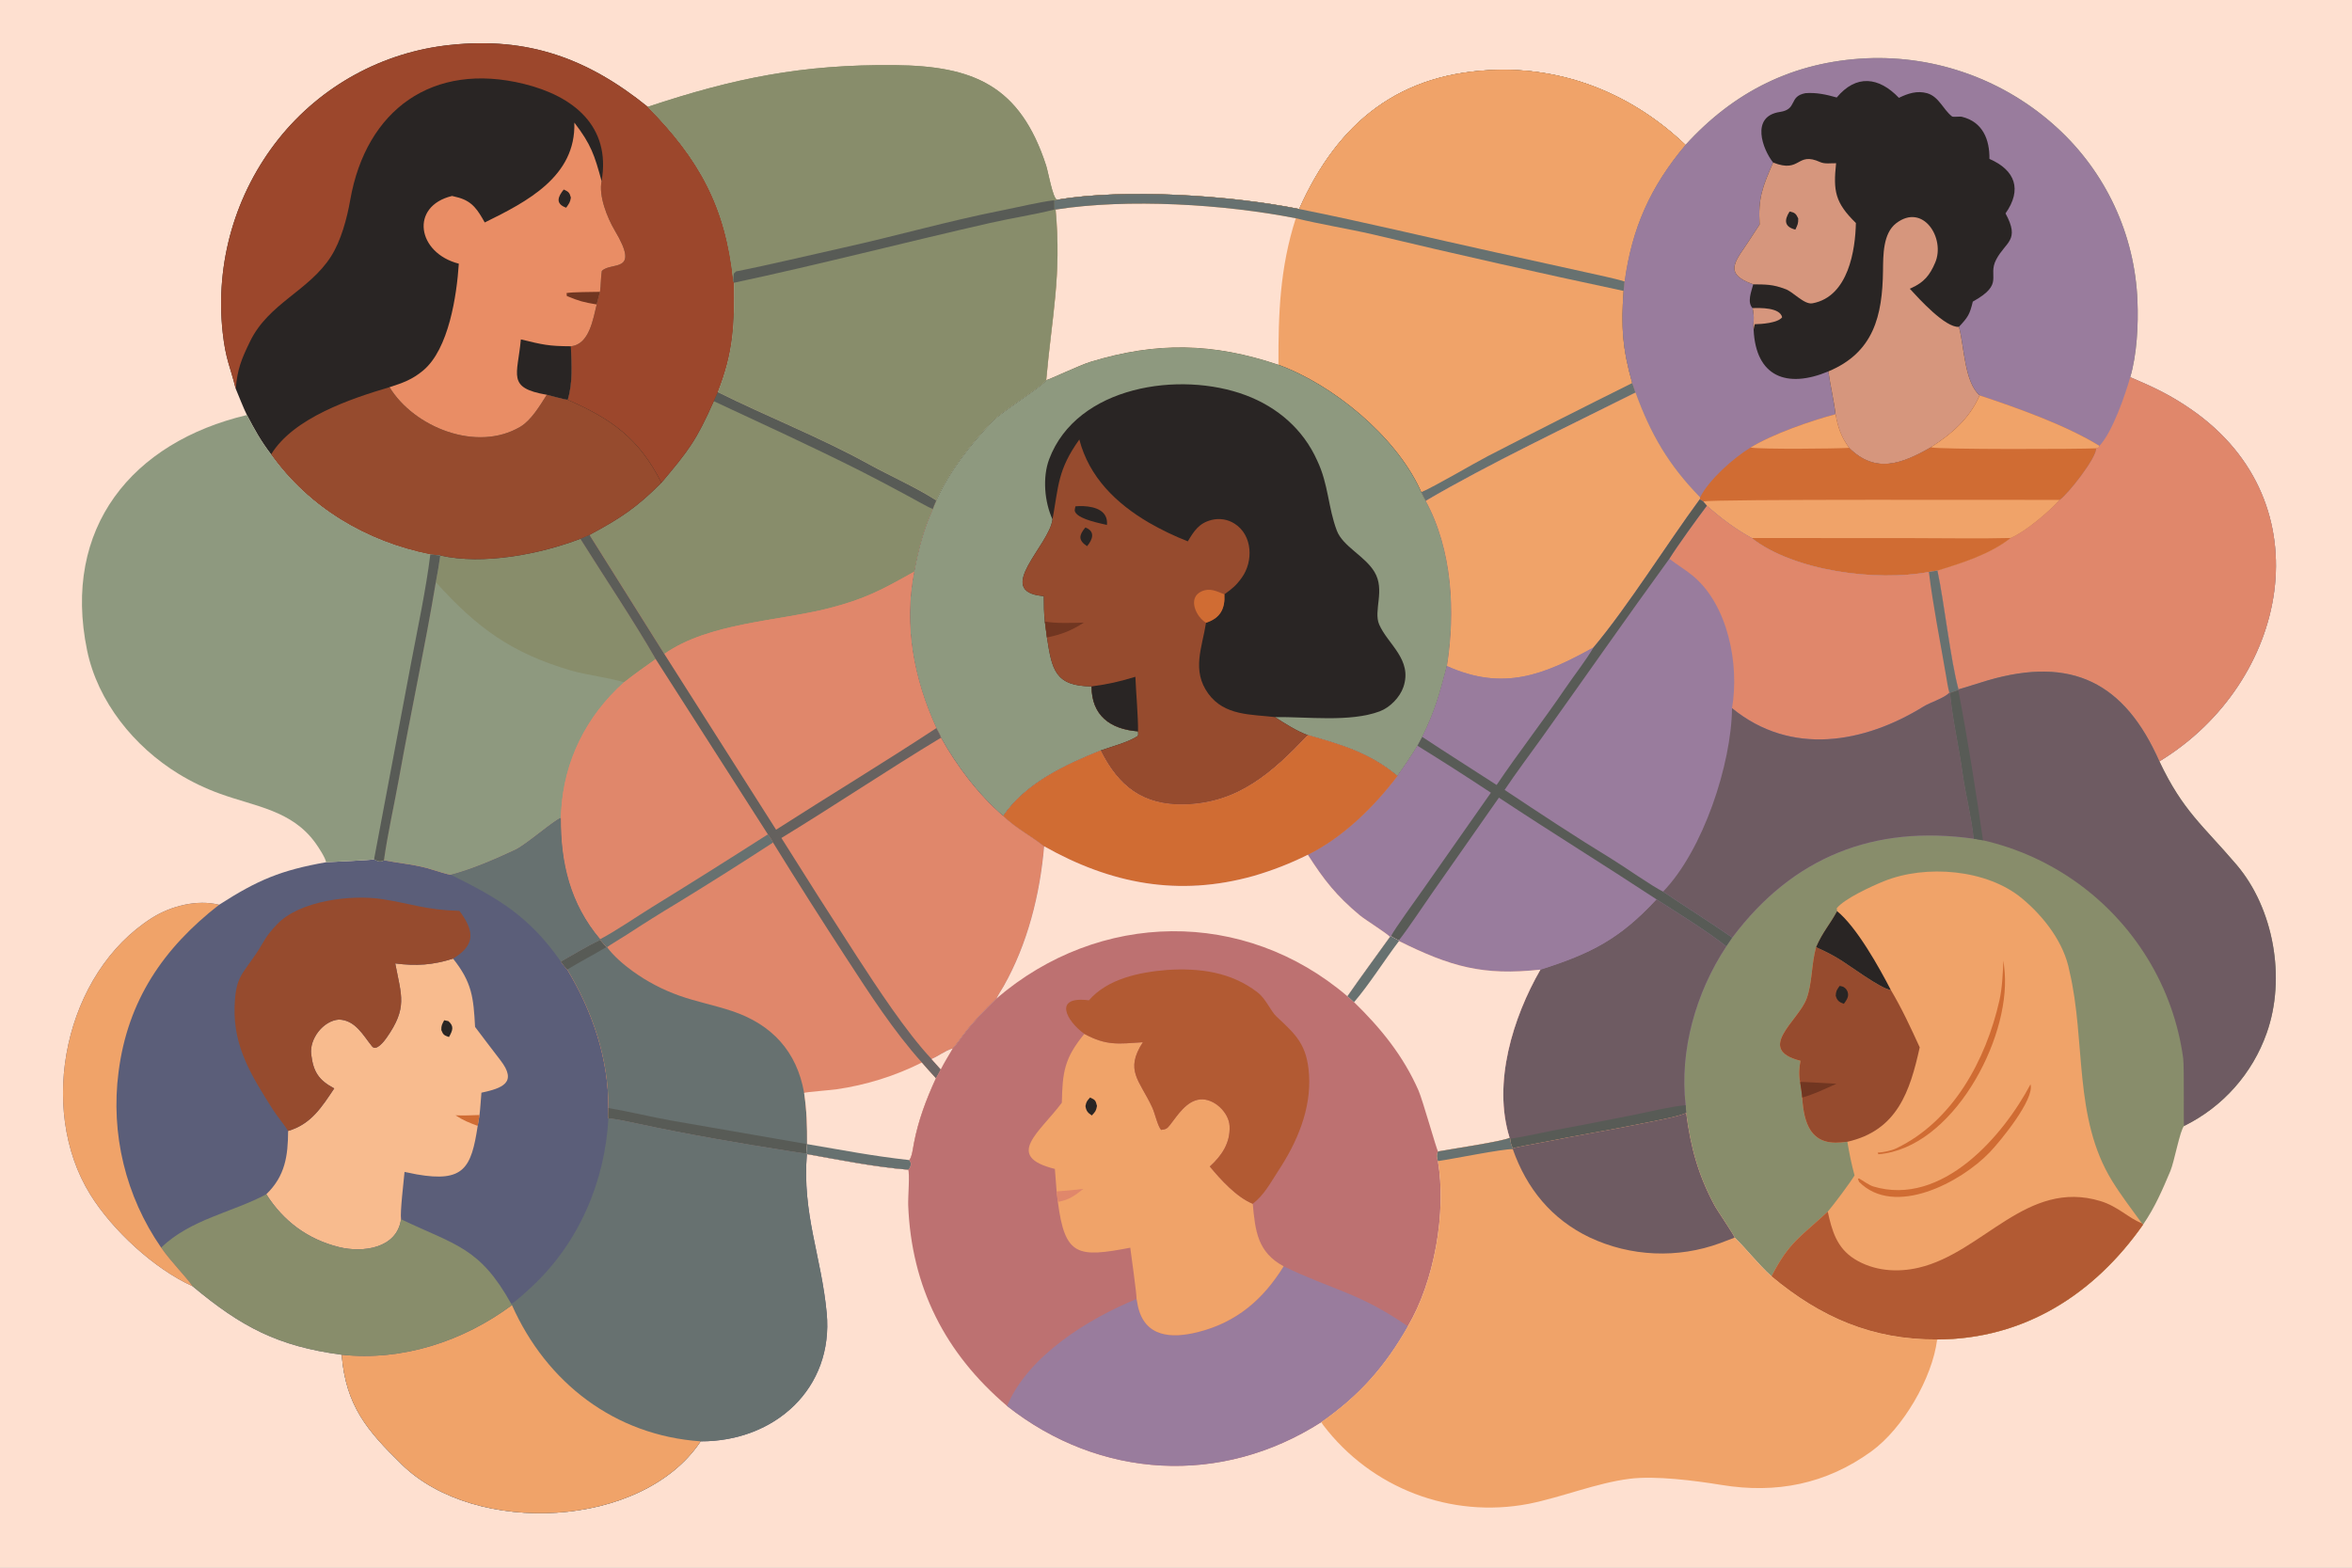 <svg width="1440" height="960" viewBox="0 0 1440 960" fill="none" xmlns="http://www.w3.org/2000/svg">
<rect x="0" y="0" width="1440" height="960" fill="#333333" stroke="none"/>
<g clip-path="url(#clip0_42_3068)">
<rect width="1440" height="960" fill="white"/>
<g clip-path="url(#clip1_42_3068)">
<path d="M-48 -32H1488V992H-48V-32Z" fill="#FEE0D0"/>
<path d="M1031.93 88.75C1061.78 55.893 1098.23 37.786 1142.82 35.697C1185.62 33.855 1227.42 49.025 1259.08 77.895C1289.25 105.295 1307.12 143.691 1308.65 184.422C1309.26 198.549 1308.29 217.345 1304.22 230.988C1318.65 237.112 1329.08 242.026 1341.93 250.976C1424.02 308.14 1401.02 418.254 1322.08 466.232C1336.54 496.79 1348.7 505.327 1369.33 529.567C1392.02 556.216 1399.7 598.958 1387.8 632.526C1379.06 657.423 1360.88 677.886 1337.2 689.502C1334.76 691.793 1331.19 711.416 1328.83 717.025C1323.92 728.678 1319.31 739.421 1312.06 749.946C1282.16 792.601 1239.25 820.065 1186.01 820.253C1146.26 820.493 1114.66 806.697 1084.59 781.581C1075.66 773.419 1069.22 764.702 1062 757.875C1061.34 755.73 1051.43 741.416 1049.67 738.13C1039.6 719.421 1035.04 702.244 1032.34 681.581C1027.1 683.966 1011.81 686.674 1005.44 687.981C985.568 692.056 965.228 695.328 945.33 699.362C942.158 700.003 928.208 702.419 926.243 703.272C925.05 700.693 924.998 700.114 924.6 697.281L924.263 696.747C913.718 663.195 926.31 623.007 943.118 593.761C907.928 597.609 888.195 591.959 856.515 576.26L856.463 575.846C855.353 575.471 852.75 573.961 851.595 573.332L850.995 573.746C849.758 571.895 835.883 563.308 832.44 560.431C818.205 548.535 810.593 538.862 800.73 523.424C822.218 512.799 841.238 494.084 855.563 475.175C838.628 461.022 821.25 455.999 800.7 450.172C779.198 472.756 758.295 491.859 725.138 492.62C699.815 493.201 684.889 481.543 673.872 459.586C652.253 468.289 627.823 479.627 614.242 499.682C599.413 487.121 585.453 468.728 576.118 451.735C575.356 449.619 574.311 447.866 573.241 445.892C559.447 415.644 553.182 383.207 559.681 350.109C562.315 336.271 565.245 324.523 571.077 311.726C571.484 310.327 572.616 307.876 573.225 306.44C581.49 288.132 593.85 272.657 607.534 258.037C612.789 252.423 639.72 235.496 640.546 232.776C643.983 193.866 650.035 168.876 646.291 128.329L645.584 128.348L645.5 122.609L647.091 122.304C689.171 115.213 754.065 119.66 795.435 127.991C819.143 74.584 857.325 43.999 917.258 42.763C960.743 41.866 1000.66 58.89 1031.93 88.75Z" fill="#888D6B"/>
<path d="M795.435 127.992C819.143 74.585 857.325 44 917.258 42.764C960.743 41.867 1000.66 58.891 1031.93 88.751C1010.5 114.197 999.143 139.538 994.665 172.365L994.073 178.154C992.415 199.732 993.42 213.777 999.33 234.563L1001.36 240.408C961.425 260.451 911.055 284.289 872.918 306.744C889.23 336.695 891.15 374.766 885.893 407.872C881.295 425.416 878.648 435.251 870.788 451.265L867.885 456.7C863.7 463.44 860.213 468.762 855.563 475.176C838.628 461.023 821.25 456 800.7 450.173C779.198 472.757 758.295 491.86 725.138 492.621C699.815 493.202 684.889 481.544 673.872 459.587C652.253 468.29 627.823 479.628 614.242 499.683C599.413 487.122 585.453 468.729 576.118 451.736C575.356 449.62 574.311 447.867 573.241 445.893C559.447 415.645 553.182 383.208 559.681 350.11C562.315 336.272 565.245 324.524 571.077 311.727C571.484 310.328 572.616 307.877 573.225 306.441C581.49 288.133 593.85 272.658 607.534 258.038C612.789 252.424 639.72 235.497 640.546 232.777C643.983 193.867 650.035 168.877 646.291 128.33L645.584 128.349L645.5 122.61L647.091 122.305C689.171 115.214 754.065 119.661 795.435 127.992Z" fill="#292524"/>
<path d="M795.436 127.992C819.144 74.585 857.326 44 917.259 42.764C960.744 41.867 1000.66 58.891 1031.93 88.751C1010.5 114.197 999.144 139.538 994.666 172.365L994.074 178.154C992.416 199.732 993.421 213.776 999.331 234.563L1001.36 240.408C961.426 260.451 911.056 284.289 872.919 306.744C871.906 305.096 871.014 303.162 870.151 301.411C869.851 300.682 869.536 299.961 869.199 299.247C853.929 266.785 816.264 235.687 782.731 223.392C742.831 209.924 708.114 209.164 667.507 221.61C660.99 223.608 643.083 232.149 640.547 232.777C643.984 193.867 650.036 168.877 646.292 128.33L645.585 128.349L645.501 122.61L647.091 122.305C689.172 115.214 754.066 119.661 795.436 127.992Z" fill="#F0A369"/>
<path d="M795.434 127.992C819.141 74.585 857.324 44 917.256 42.764C960.741 41.867 1000.66 58.891 1031.92 88.751C1010.5 114.197 999.141 139.538 994.664 172.365C988.626 170.495 977.504 168.244 970.971 166.74L916.244 154.662C875.841 145.786 835.971 136.102 795.434 127.992Z" fill="#F0A369"/>
<path d="M646.292 128.329C690.666 121.399 749.551 125.048 793.344 133.651C783.631 163.942 782.619 191.874 782.731 223.391C742.831 209.924 708.114 209.163 667.507 221.609C660.99 223.607 643.083 232.149 640.547 232.777C643.984 193.866 650.036 168.876 646.292 128.329Z" fill="#FEE0D0"/>
<path d="M647.091 122.303C689.171 115.212 754.065 119.659 795.435 127.99C835.973 136.1 875.843 145.784 916.246 154.66L970.973 166.738C977.505 168.242 988.628 170.493 994.665 172.363L994.073 178.152C942.706 167.241 891.481 155.695 840.398 143.516C824.873 139.959 808.628 137.411 793.343 133.65C749.551 125.047 690.665 121.398 646.291 128.328L645.584 128.347L645.5 122.608L647.091 122.303Z" fill="#677170"/>
<path d="M999.328 234.562L1001.35 240.407C961.423 260.45 911.053 284.288 872.916 306.744C871.903 305.095 871.011 303.162 870.148 301.411C879.283 297.419 900.793 284.63 910.986 279.283C940.318 264.153 969.763 249.246 999.328 234.562Z" fill="#677170"/>
<path d="M640.546 232.775C643.083 232.147 660.99 223.606 667.506 221.608C708.113 209.162 742.83 209.922 782.73 223.39C816.263 235.685 853.928 266.783 869.198 299.245C869.535 299.959 869.85 300.68 870.15 301.409C871.013 303.16 871.905 305.094 872.918 306.742C889.23 336.693 891.15 374.764 885.893 407.87C881.295 425.414 878.648 435.249 870.788 451.263L867.885 456.698C863.7 463.438 860.213 468.76 855.563 475.174C838.628 461.021 821.25 455.998 800.7 450.171C794.295 447.934 786.263 442.823 780.548 439.121C800.033 438.845 826.485 442.406 844.68 435.621C850.98 433.271 857.078 427.016 859.223 420.707C864.945 403.866 849.623 394.525 844.395 382.415C840.72 373.903 848.22 361.329 841.5 350.203C835.538 340.343 822.173 334.653 818.483 324.958C813.053 310.714 813.405 296.624 806.43 282.006C797.903 262.927 782.198 249.363 762.773 242.05C722.55 226.909 659.271 236.196 642.345 281.199C638.201 292.22 639.441 307.361 644.405 318.049C642.498 333.904 608.484 361.948 638.166 364.964L639.092 365.055C639.11 370.7 639.1 374.975 639.711 380.614L640.995 390.37C644.067 410.093 645.885 420.124 668.319 420.332C668.298 438.071 679.743 446.593 696.759 447.832C696.793 449.194 697.136 450.322 696.271 450.901C690.818 454.548 679.887 457.375 673.872 459.585C652.253 468.288 627.823 479.626 614.242 499.681C599.413 487.12 585.453 468.727 576.118 451.734C575.356 449.618 574.311 447.865 573.241 445.891C559.447 415.643 553.182 383.206 559.681 350.108C562.315 336.27 565.245 324.522 571.077 311.725C571.484 310.326 572.616 307.875 573.225 306.439C581.49 288.131 593.85 272.656 607.534 258.036C612.789 252.422 639.72 235.495 640.546 232.775Z" fill="#8E997F"/>
<path d="M644.404 318.049C648.128 297.46 647.527 287.748 660.812 269.133C666.802 292.209 683.392 308.329 703.394 320.042C711.044 324.448 719.009 328.281 727.229 331.508C731.024 325.188 734.047 320.332 741.847 318.382C746.639 317.185 751.709 318.012 755.872 320.671C766.987 327.777 767.429 343.816 760.282 353.741C756.772 358.621 754.477 360.438 749.632 363.942C750.104 372.626 747.247 378.501 738.382 381.347C736.042 396.446 729.427 410.511 739.762 424.752C749.684 438.43 766.124 437.386 780.547 439.121C786.262 442.823 794.294 447.934 800.699 450.171C779.197 472.755 758.294 491.858 725.137 492.619C699.814 493.2 684.888 481.542 673.871 459.585C679.886 457.375 690.817 454.548 696.27 450.901C697.135 450.322 696.792 449.194 696.758 447.832C679.742 446.593 668.297 438.071 668.318 420.332C645.884 420.124 644.066 410.093 640.994 390.37L639.71 380.614C639.099 374.975 639.109 370.7 639.091 365.055L638.165 364.964C608.483 361.948 642.497 333.904 644.404 318.049Z" fill="#964B2E"/>
<path d="M668.32 420.333C678.619 418.972 685.156 417.439 695.133 414.441C695.512 424.045 696.87 438.828 696.76 447.832C679.744 446.593 668.299 438.071 668.32 420.333Z" fill="#292524"/>
<path d="M738.383 381.347C732.24 377.759 726.9 366.07 735.638 362.142C740.798 359.823 744.795 362.061 749.633 363.942C750.105 372.625 747.248 378.501 738.383 381.347Z" fill="#D06C33"/>
<path d="M639.711 380.613C646.54 381.853 656.483 381.45 663.598 381.276C655.735 386.222 650.309 388.439 640.994 390.369L639.711 380.613Z" fill="#713621"/>
<path d="M658.42 310.07C660 309.902 661.591 309.854 663.178 309.928C670.493 310.233 678.599 312.743 677.709 321.479C672.851 320.264 661.695 318.202 658.652 314.134C657.572 312.689 658.106 311.867 658.42 310.07Z" fill="#292524"/>
<path d="M664.51 323.02C670.78 325.398 668.964 330.419 665.545 334.47C660.053 330.819 660.53 327.736 664.51 323.02Z" fill="#292524"/>
<path d="M1031.92 88.75C1061.77 55.893 1098.22 37.786 1142.82 35.697C1185.62 33.855 1227.42 49.025 1259.08 77.895C1289.25 105.295 1307.11 143.691 1308.65 184.422C1309.26 198.549 1308.29 217.345 1304.22 230.988C1318.65 237.111 1329.07 242.026 1341.93 250.976C1424.02 308.14 1401.02 418.254 1322.08 466.232C1300.8 418.023 1268.57 401.589 1216.87 416.681C1211.04 418.383 1204.91 420.49 1199.07 422.152C1194.07 403.721 1190.52 369.959 1186.18 349.398L1180.95 350.25C1149.19 356.243 1098.49 349.866 1072.41 329.467C1062.7 324.182 1053.24 317.046 1045.01 309.711L1042.78 307.116L1040.65 305.779L1040.87 304.536C1021.61 284.8 1010.65 266.021 1001.35 240.407L999.33 234.562C993.42 213.776 992.415 199.731 994.072 178.153L994.665 172.364C999.142 139.537 1010.5 114.196 1031.92 88.75Z" fill="#997C9D"/>
<path d="M1124.53 59.703C1136.43 45.459 1150.29 47.02 1162.6 59.914C1168.12 57.227 1173.71 55.333 1179.97 57.109C1187.21 59.303 1189.64 67.048 1195.11 71.298C1195.78 71.818 1199.84 71.193 1201.18 71.52C1213.92 74.635 1218.19 85.456 1218.02 97.303C1233.9 104.221 1238.11 116.136 1227.87 130.682C1236.92 147.394 1228 147.864 1222.17 158.925C1216.62 169.452 1227.61 173.722 1207.84 184.691C1205.93 192.656 1204.89 194.202 1199.33 200.158L1199.52 200.837C1202.66 212.727 1202.71 233.892 1212.07 242.176C1205.77 256.471 1195.1 265.658 1182.19 273.919C1164.38 284.083 1148.32 290.312 1132.09 274.257C1127.2 267.539 1125.19 261.754 1123.78 253.694C1122.77 244.993 1120.63 236.271 1119.4 227.44C1093.96 238.027 1074.97 230.768 1073.65 201.861C1073.14 197.259 1074.45 194.924 1072.99 188.671C1069.53 185.029 1072.24 178.612 1073.41 174.12C1054.06 167.336 1063.18 159.402 1071.16 146.891C1073.16 143.765 1075.28 140.605 1077.3 137.492C1076.33 121.116 1079.08 114.492 1085.58 99.527C1079.17 91.462 1071.57 71.244 1089.71 68.562C1100.8 66.923 1094.83 59.029 1105.39 57.051C1112.05 56.537 1118.14 57.887 1124.53 59.703Z" fill="#292524"/>
<path d="M1119.4 227.439C1147.15 215.869 1152.53 193.405 1152.86 165.705C1152.98 156.312 1152.8 142.975 1160.88 136.745C1177.4 124.012 1191.18 145.969 1184.8 160.836C1181.51 168.588 1177.97 172.865 1170.15 176.417L1169.27 176.816C1175.11 183.184 1191.01 200.729 1199.33 200.158L1199.52 200.836C1202.66 212.727 1202.71 233.891 1212.07 242.175C1205.77 256.47 1195.1 265.658 1182.2 273.919C1164.38 284.083 1148.33 290.312 1132.09 274.257C1127.2 267.538 1125.19 261.754 1123.79 253.694C1122.77 244.992 1120.63 236.271 1119.4 227.439Z" fill="#D6967D"/>
<path d="M1085.58 99.528C1102.73 106.345 1099.72 92.553 1114.42 99.264C1117.26 100.556 1120.99 99.872 1124.14 99.959C1122.32 116.988 1123.5 124.064 1136.26 136.566C1135.94 152.581 1131.86 181.706 1109.64 185.74C1104.44 186.684 1097.5 178.216 1092.67 176.878C1085.36 174.097 1081.09 174.217 1073.41 174.121C1054.06 167.337 1063.18 159.403 1071.16 146.891C1073.16 143.765 1075.28 140.605 1077.3 137.493C1076.33 121.116 1079.08 114.493 1085.58 99.528Z" fill="#D6967D"/>
<path d="M1095.67 129.535C1098.99 130.168 1099.6 130.943 1100.95 133.753C1101.07 136.924 1100.49 137.801 1099.21 140.602C1092.42 138.891 1092.27 134.858 1095.67 129.535Z" fill="#292524"/>
<path d="M1073 188.669C1077.5 188.539 1089.75 188.198 1091.11 194.278C1088.46 197.807 1078.52 198.472 1074.35 198.542C1074.04 199.797 1073.83 200.562 1073.65 201.86C1073.14 197.258 1074.45 194.923 1073 188.669Z" fill="#D6967D"/>
<path d="M1304.22 230.988C1318.65 237.112 1329.07 242.026 1341.93 250.976C1424.02 308.14 1401.02 418.255 1322.08 466.232C1300.8 418.024 1268.57 401.59 1216.87 416.682C1211.04 418.384 1204.91 420.491 1199.07 422.152C1194.07 403.722 1190.52 369.96 1186.18 349.399C1201.54 344.638 1218.23 339.482 1230.99 329.442C1240.09 325.589 1254.27 313.476 1261 306.11C1265.92 302.83 1283.43 280.651 1283.38 274.533C1285.12 273.966 1284.52 274.498 1285.36 273.046C1293.31 264.613 1301.08 242.055 1304.22 230.988Z" fill="#E0876B"/>
<path d="M1212.07 242.176C1235.01 249.752 1265.19 260.528 1285.36 273.046C1284.53 274.498 1285.12 273.966 1283.38 274.533C1283.43 280.651 1265.92 302.83 1261.01 306.11C1254.27 313.476 1240.09 325.589 1230.99 329.442C1218.23 339.482 1201.54 344.638 1186.18 349.399L1180.95 350.25C1149.2 356.243 1098.5 349.866 1072.41 329.467C1062.71 324.183 1053.24 317.046 1045.01 309.712L1042.78 307.116L1040.65 305.779L1040.87 304.537C1046.42 293.622 1061.24 280.491 1071.76 274.084C1084.82 266.017 1108.88 257.561 1123.79 253.694C1125.19 261.754 1127.2 267.539 1132.09 274.257C1148.33 290.312 1164.38 284.083 1182.2 273.919C1195.1 265.658 1205.77 256.471 1212.07 242.176Z" fill="#D06C33"/>
<path d="M1042.78 307.117C1045.76 305.491 1242.27 306.265 1261 306.111C1254.27 313.478 1240.09 325.59 1230.99 329.444C1218.23 339.483 1201.54 344.639 1186.18 349.4L1180.95 350.252C1149.19 356.245 1098.49 349.867 1072.41 329.468C1062.7 324.184 1053.24 317.048 1045.01 309.713L1042.78 307.117Z" fill="#F0A369"/>
<path d="M1072.41 329.466L1171.61 329.525C1190.82 329.521 1211.97 329.937 1230.99 329.441C1218.23 339.481 1201.54 344.637 1186.18 349.398L1180.95 350.249C1149.2 356.242 1098.5 349.865 1072.41 329.466Z" fill="#D06C33"/>
<path d="M1212.07 242.176C1235.01 249.752 1265.19 260.528 1285.36 273.046C1284.53 274.498 1285.12 273.966 1283.38 274.533C1273.76 275.066 1186.1 275.323 1182.2 273.919C1195.1 265.658 1205.77 256.471 1212.07 242.176Z" fill="#F0A369"/>
<path d="M1071.76 274.085C1084.82 266.019 1108.88 257.562 1123.79 253.695C1125.19 261.755 1127.2 267.54 1132.09 274.259C1123.16 274.792 1079.08 275.209 1071.76 274.085Z" fill="#F0A369"/>
<path d="M1001.36 240.406C1010.65 266.021 1021.61 284.799 1040.87 304.536L1040.65 305.778L1042.78 307.115L1045.01 309.71C1053.24 317.045 1062.71 324.181 1072.41 329.466C1098.5 349.865 1149.2 356.242 1180.95 350.249L1186.18 349.397C1190.52 369.958 1194.07 403.72 1199.07 422.151L1198.94 422.602C1197.5 423.12 1195.34 423.99 1193.94 424.378C1195.42 440.581 1199.37 457.045 1201.58 473.206C1203.42 486.587 1207.1 500.209 1208.42 513.606C1147.47 504.949 1097.66 524.669 1060.58 574.15L1056.93 579.537C1038.38 607.532 1028.14 643.26 1032.02 676.792L1032.34 681.58C1027.1 683.965 1011.81 686.673 1005.44 687.98C985.568 692.055 965.228 695.327 945.33 699.361C942.158 700.002 928.208 702.419 926.243 703.272C925.05 700.692 924.998 700.113 924.6 697.28L924.263 696.746C913.718 663.194 926.31 623.006 943.118 593.76C907.928 597.608 888.195 591.959 856.515 576.259L856.463 575.845C855.353 575.47 852.75 573.96 851.595 573.331L850.995 573.746C849.758 571.894 835.883 563.308 832.44 560.431C818.205 548.534 810.593 538.861 800.73 523.423C822.218 512.798 841.238 494.084 855.563 475.174C860.213 468.76 863.7 463.438 867.885 456.698L870.788 451.263C878.648 435.249 881.295 425.414 885.893 407.87C891.15 374.764 889.23 336.693 872.918 306.743C911.055 284.287 961.425 260.449 1001.36 240.406Z" fill="#997C9D"/>
<path d="M1001.36 240.406C1010.65 266.021 1021.61 284.799 1040.87 304.536L1040.65 305.778C1020.46 333.256 996.503 371.577 975.615 396.47C945.428 413.237 920.513 423.447 885.893 407.87C891.15 374.764 889.23 336.693 872.918 306.743C911.055 284.287 961.425 260.449 1001.36 240.406Z" fill="#F0A369"/>
<path d="M1045.01 309.711C1053.24 317.045 1062.7 324.182 1072.41 329.466C1098.49 349.865 1149.19 356.243 1180.95 350.249L1186.18 349.398C1190.52 369.959 1194.07 403.721 1199.07 422.151L1198.93 422.603C1197.5 423.121 1195.33 423.99 1193.94 424.379L1193.47 424.164C1190.47 427.503 1181.8 430.092 1177.73 432.614C1141.52 455.043 1096.64 463.273 1060.42 433.64C1065.05 406.73 1057.86 370.454 1036.55 352.688C1032.34 349.171 1026.58 345.71 1022.05 342.177C1027.21 333.921 1039.21 317.383 1045.01 309.711Z" fill="#E0876B"/>
<path d="M1180.95 350.25L1186.18 349.398C1190.52 369.959 1194.07 403.721 1199.07 422.152L1198.93 422.604C1197.5 423.121 1195.33 423.991 1193.94 424.379L1193.47 424.165C1192.57 420.972 1192.01 417.066 1191.44 413.736C1187.86 392.652 1183.55 371.475 1180.95 350.25Z" fill="#677170"/>
<path d="M1193.47 424.164L1193.94 424.379C1195.42 440.582 1199.37 457.045 1201.58 473.207C1203.42 486.588 1207.1 500.209 1208.42 513.606C1147.47 504.95 1097.65 524.67 1060.58 574.15C1046.48 564.387 1032.39 555.565 1018.21 546.015C1042.71 520.636 1060.05 468.063 1060.42 433.64C1096.64 463.273 1141.52 455.043 1177.73 432.614C1181.8 430.092 1190.47 427.503 1193.47 424.164Z" fill="#6E5B62"/>
<path d="M1014.17 550.715C1027.27 559.166 1044.88 569.953 1056.93 579.537C1038.38 607.532 1028.14 643.26 1032.02 676.792L1032.34 681.58C1027.1 683.965 1011.81 686.673 1005.43 687.98C985.567 692.055 965.227 695.327 945.329 699.361C942.157 700.002 928.207 702.418 926.242 703.271C925.049 700.692 924.997 700.113 924.599 697.28L924.262 696.746C913.717 663.194 926.309 623.006 943.117 593.76C973.987 583.95 991.597 575.103 1014.17 550.715Z" fill="#6E5B62"/>
<path d="M924.602 697.28C930.609 696.629 943.899 693.62 950.297 692.399C967.112 689.256 983.904 686.009 1000.67 682.657C1009.46 680.821 1023.5 677.464 1032.02 676.793L1032.34 681.581C1027.1 683.965 1011.81 686.674 1005.44 687.98C985.569 692.055 965.229 695.328 945.331 699.361C942.159 700.003 928.209 702.419 926.244 703.272C925.052 700.693 924.999 700.114 924.602 697.28Z" fill="#585B56"/>
<path d="M917.706 488.453C949.828 509.731 982.101 529.611 1014.17 550.715C991.596 575.102 973.986 583.95 943.116 593.759C907.926 597.608 888.193 591.958 856.513 576.259L856.461 575.845C862.686 567.867 870.816 555.441 876.779 546.927L917.706 488.453Z" fill="#997C9D"/>
<path d="M867.885 456.699C883.005 466.04 897.976 475.621 912.796 485.438L870.803 545.326C867.615 549.864 853.545 569.278 851.595 573.332L850.995 573.747C849.758 571.895 835.883 563.308 832.44 560.432C818.205 548.535 810.593 538.862 800.73 523.424C822.218 512.799 841.238 494.085 855.563 475.175C860.213 468.761 863.7 463.439 867.885 456.699Z" fill="#997C9D"/>
<path d="M885.894 407.873C920.514 423.45 945.429 413.24 975.616 396.473C970.929 404.527 963.744 413.583 958.419 421.426C944.934 441.302 929.664 460.85 916.307 480.701C901.292 470.902 885.647 461.146 870.789 451.266C878.649 435.252 881.296 425.417 885.894 407.873Z" fill="#997C9D"/>
<path d="M1040.65 305.777L1042.78 307.114L1045.01 309.71C1039.21 317.382 1027.21 333.92 1022.05 342.176C995.661 378.421 969.891 415.523 943.806 452.005C936.291 462.509 928.356 472.993 921.201 483.711C942.809 498.078 964.574 512.484 986.736 525.989C993.914 530.363 1011.43 542.691 1018.21 546.014C1032.39 555.564 1046.48 564.386 1060.58 574.149L1056.93 579.536C1044.88 569.952 1027.27 559.166 1014.17 550.714C982.101 529.611 949.829 509.731 917.706 488.453L876.779 546.927C870.816 555.441 862.686 567.867 856.461 575.845C855.351 575.47 852.749 573.96 851.594 573.33C853.544 569.277 867.614 549.862 870.801 545.324L912.794 485.436C897.974 475.62 883.004 466.038 867.884 456.698L870.786 451.263C885.644 461.143 901.289 470.899 916.304 480.698C929.661 460.847 944.931 441.299 958.416 421.423C963.741 413.579 970.926 404.523 975.614 396.469C996.501 371.576 1020.46 333.255 1040.65 305.777Z" fill="#585B56"/>
<path d="M1124.74 557.944L1124.52 556.195C1129.34 550.203 1146.04 542.626 1153.3 539.676C1178.95 529.244 1216.48 532.216 1238.05 550.224C1251.5 561.443 1263.78 577.361 1267.02 594.751C1277.15 637.435 1269.26 684.506 1293.16 723.211C1298.84 732.394 1305.1 740.495 1311.34 749.093L1312.06 749.948C1282.15 792.603 1239.25 820.067 1186 820.255C1146.25 820.495 1114.66 806.699 1084.59 781.583C1095.52 760.293 1102.49 757.45 1119.04 741.958C1122.29 738.26 1133.26 723.564 1135.43 719.783C1133.43 712.272 1132.35 706.859 1131.03 699.181C1129.76 699.332 1128.49 699.468 1127.23 699.587C1108.45 701.318 1104.46 687.892 1103.38 672.12C1103.26 669.635 1102.48 665.197 1102.09 662.578C1101.18 658.224 1101.54 653.92 1102.3 649.588C1074.49 642.599 1101.04 625.206 1106.04 611.628C1109.62 601.898 1108.91 590.931 1111.86 580.025C1115.92 570.616 1120.27 566.248 1124.74 557.944Z" fill="#F0A369"/>
<path d="M1119.04 741.955C1121.59 753.62 1124.49 764.01 1135.3 770.912C1147.15 778.331 1161.47 779.419 1174.83 776.268C1214.32 766.951 1240.88 721.835 1286 735.503C1296.65 738.729 1303.44 746.103 1311.34 749.089L1312.06 749.944C1282.15 792.6 1239.25 820.064 1186 820.252C1146.25 820.492 1114.66 806.696 1084.59 781.58C1095.52 760.289 1102.49 757.446 1119.04 741.955Z" fill="#B25A33"/>
<path d="M1111.86 580.023C1116.96 582.338 1120.71 584.167 1125.44 586.968C1131.88 590.781 1151.15 605.392 1157.68 606.271C1164.18 617.131 1170.09 629.828 1175.34 641.369C1169.36 668.324 1161.62 692.264 1131.03 699.18C1129.76 699.331 1128.5 699.467 1127.23 699.586C1108.46 701.317 1104.47 687.891 1103.38 672.119C1103.26 669.634 1102.48 665.196 1102.1 662.577C1101.18 658.223 1101.54 653.919 1102.31 649.586C1074.49 642.598 1101.05 625.205 1106.04 611.626C1109.63 601.897 1108.91 590.93 1111.86 580.023Z" fill="#964B2E"/>
<path d="M1102.09 662.576C1104.07 662.384 1120.78 663.546 1124.38 663.643C1117.77 666.598 1110.27 670.261 1103.38 672.118C1103.26 669.632 1102.48 665.195 1102.09 662.576Z" fill="#713621"/>
<path d="M1126.31 603.738C1126.97 603.858 1128.17 604.088 1128.74 604.411C1130.29 605.291 1131.3 606.87 1131.47 608.64C1131.68 611.02 1130.21 612.924 1128.89 614.704C1126.03 613.725 1124.68 612.654 1123.91 609.704C1124.1 606.702 1124.56 606.243 1126.31 603.738Z" fill="#292524"/>
<path d="M1124.74 557.941C1136.85 567.8 1150.57 592.538 1157.68 606.27C1151.15 605.39 1131.88 590.78 1125.43 586.967C1120.71 584.166 1116.96 582.337 1111.86 580.022C1115.92 570.614 1120.27 566.246 1124.74 557.941Z" fill="#292524"/>
<path d="M1243.16 663.996C1245.79 673.08 1224.95 698.541 1218.31 705.508C1200.71 723.989 1159.85 745.699 1138.19 723.696L1137.5 721.873L1138.16 721.618C1140.47 722.976 1144.56 725.842 1146.87 726.54C1189.07 739.255 1226.63 695.277 1243.16 663.996Z" fill="#D06C33"/>
<path d="M1226.58 588.211C1226.91 590.682 1227.18 593.161 1227.38 595.646C1230.54 636.984 1195.31 703.16 1150.04 706.82L1149.59 705.839C1153.03 705.663 1157.96 704.672 1161.09 703.166C1195.84 686.445 1215.89 648.961 1224.11 612.734C1225.9 604.891 1226.18 596.183 1226.58 588.211Z" fill="#D06C33"/>
<path d="M1199.07 422.151C1204.91 420.49 1211.04 418.383 1216.87 416.681C1268.57 401.589 1300.8 418.023 1322.08 466.231C1336.54 496.79 1348.7 505.327 1369.33 529.567C1392.02 556.216 1399.7 598.957 1387.8 632.525C1379.06 657.422 1360.88 677.886 1337.2 689.501C1336.72 688.647 1337.39 653.916 1336.64 648.009C1333.68 626.299 1326.23 605.447 1314.74 586.787C1292.25 550.167 1255.97 524.14 1214.08 514.569L1208.42 513.606C1207.1 500.209 1203.42 486.587 1201.58 473.206C1199.37 457.045 1195.42 440.582 1193.94 424.378C1195.34 423.99 1197.5 423.12 1198.94 422.603L1199.07 422.151Z" fill="#6E5B62"/>
<path d="M1198.94 422.602C1204.67 452.271 1209.75 484.661 1214.08 514.568L1208.42 513.605C1207.1 500.208 1203.42 486.586 1201.58 473.205C1199.37 457.044 1195.42 440.58 1193.94 424.377C1195.34 423.989 1197.5 423.119 1198.94 422.602Z" fill="#585B56"/>
<path d="M439.468 240.121C469.9 255.259 501.973 267.745 531.844 284.229C545.159 291.575 560.578 298.293 573.225 306.442C572.617 307.878 571.484 310.328 571.078 311.728C565.245 324.524 562.315 336.273 559.681 350.11C553.183 383.209 559.447 415.645 573.241 445.893C574.312 447.867 575.356 449.62 576.118 451.737C585.453 468.729 599.413 487.122 614.242 499.683C623.191 508.009 631.195 511.651 639.259 518.232C636.787 547.62 629.096 578.147 614.509 603.883C613.121 606.333 611.296 608.997 610.102 611.447C602.892 618.441 596.217 625.227 590.116 633.239C588.975 634.736 584.21 641.354 583.288 642.051C578.256 643.598 574.587 646.768 570.328 648.499L575.998 654.833C575.058 656.559 574.008 658.621 573.016 660.278C567.011 673.396 562.267 685.893 559.539 700.078C559.018 702.785 558.315 708.934 556.645 710.392C558.235 712.294 557.828 713.736 556.626 715.866L555.991 716.272C536.017 714.693 513.784 710.268 494.006 706.721C491.037 743.233 502.906 769.399 506.143 804.065C510.437 850.036 474.634 882.744 428.962 882.632C393.289 936.232 291.003 940.749 246.097 896.885C224.695 875.978 211.72 860.802 209.205 829.609C170.089 824.418 147.733 812.565 117.917 787.659C94.474 777.029 68.884 753.413 55.322 731.575C22.269 678.348 39.901 595.645 93.109 562.055C104.627 554.784 120.745 550.66 134.14 554.066C157.91 538.783 172.03 532.893 199.682 528.004C202.922 527.8 227.906 526.713 229.021 526.211C230.999 527.342 232.783 528.089 235.08 526.822C237.264 510.927 241.459 492.392 244.334 476.363C251.479 436.516 260.172 396.399 266.836 356.504C267.89 351.077 268.798 345.623 269.56 340.148C295.78 346.134 330.523 339.407 355.292 329.944L360.925 327.559C379.837 317.385 389.679 310.932 404.95 295.623C421.6 275.848 426.376 269.696 436.993 245.662L439.468 240.121Z" fill="#5B5E79"/>
<path d="M439.467 240.121C469.899 255.259 501.972 267.745 531.843 284.229C545.157 291.575 560.576 298.293 573.223 306.442C572.615 307.878 571.482 310.328 571.076 311.728C565.243 324.524 562.314 336.273 559.68 350.11C553.181 383.209 559.446 415.645 573.24 445.893C574.31 447.867 575.355 449.62 576.117 451.737C585.451 468.729 599.412 487.122 614.241 499.683C623.189 508.009 631.193 511.651 639.257 518.232C636.786 547.62 629.094 578.147 614.508 603.883C613.119 606.333 611.295 608.997 610.101 611.447C602.89 618.441 596.215 625.227 590.114 633.239C588.973 634.736 584.208 641.354 583.286 642.051C578.254 643.598 574.585 646.768 570.327 648.499L575.997 654.833C575.056 656.559 574.006 658.621 573.014 660.278C567.009 673.396 562.265 685.893 559.537 700.078C559.017 702.785 558.313 708.934 556.643 710.392C558.233 712.294 557.826 713.736 556.624 715.866L555.99 716.272C536.016 714.693 513.783 710.268 494.004 706.721L493.638 706.334C490.341 706.077 486.824 705.466 483.54 704.949C452.475 700.052 421.416 694.724 390.661 688.14C384.595 686.84 378.646 685.494 372.478 684.821C372.279 683.473 372.467 680.067 372.506 678.538C372.61 648.152 362.807 619.519 347.316 593.717C345.708 592.041 344.748 590.692 343.377 588.849C351.039 584.481 359.589 579.351 367.447 575.55L367.426 575.127C349.072 553.356 343.25 528.572 343.366 500.873C339.875 501.753 321.866 517.384 315.603 520.306C303.033 526.172 289.422 532.149 275.998 535.689C274.24 535.495 267.68 533.501 265.633 532.822C255.433 529.439 245.424 528.765 235.078 526.822C237.262 510.927 241.458 492.392 244.332 476.363C251.477 436.516 260.17 396.399 266.835 356.504C267.888 351.077 268.797 345.623 269.559 340.148C295.778 346.134 330.521 339.407 355.29 329.944L360.924 327.559C379.835 317.385 389.677 310.932 404.948 295.623C421.598 275.848 426.374 269.696 436.991 245.662L439.467 240.121Z" fill="#E0876B"/>
<path d="M473.271 515.949C487.979 539.747 502.97 563.369 518.241 586.809C532.496 608.718 546.944 631.155 564.428 650.662C567.191 653.776 570.172 657.29 573.016 660.277C567.012 673.395 562.267 685.892 559.539 700.077C559.019 702.785 558.315 708.933 556.645 710.391C558.235 712.293 557.829 713.735 556.626 715.866L555.992 716.271C536.018 714.692 513.785 710.267 494.007 706.72L493.641 706.333C490.344 706.076 486.826 705.466 483.542 704.948C452.477 700.052 421.419 694.723 390.663 688.139C384.597 686.839 378.648 685.493 372.48 684.821C372.281 683.473 372.469 680.067 372.508 678.537C372.612 648.152 362.809 619.518 347.318 593.716C345.71 592.04 344.751 590.691 343.379 588.848C351.042 584.48 359.591 579.35 367.449 575.55L371.269 579.955L371.682 580.009C373.44 578.666 381.176 574.032 383.535 572.508C393.926 565.702 404.451 559.102 415.102 552.712C434.663 540.731 454.055 528.476 473.271 515.949Z" fill="#E0876B"/>
<path d="M367.449 575.551L371.269 579.956L371.682 580.01C375.495 585.329 382.083 590.93 387.436 594.773C396.144 601.072 405.708 606.094 415.838 609.684C426.426 613.454 437.56 615.578 448.2 619.141C472.647 627.326 487.863 643.909 492.321 669.238C493.955 680.419 494.183 689.307 494.132 700.617L493.641 706.334C490.344 706.077 486.826 705.467 483.542 704.949C452.477 700.053 421.419 694.724 390.663 688.14C384.597 686.84 378.648 685.494 372.48 684.822C372.281 683.474 372.469 680.068 372.508 678.538C372.612 648.153 362.809 619.519 347.318 593.717C345.71 592.041 344.751 590.692 343.379 588.849C351.042 584.481 359.591 579.351 367.449 575.551Z" fill="#677170"/>
<path d="M372.509 678.535C385.142 680.675 397.532 683.73 410.152 686.045L494.132 700.614L493.641 706.331C490.344 706.074 486.827 705.464 483.542 704.946C452.477 700.05 421.419 694.721 390.664 688.137C384.598 686.837 378.649 685.491 372.481 684.819C372.281 683.471 372.47 680.065 372.509 678.535Z" fill="#585B56"/>
<path d="M367.449 575.551L371.269 579.956C363.436 584.659 354.943 589.035 347.318 593.717C345.71 592.041 344.751 590.692 343.379 588.849C351.042 584.481 359.591 579.351 367.449 575.551Z" fill="#585B56"/>
<path d="M492.32 669.235C493.826 668.696 508.745 667.536 511.974 667.076C530.228 664.464 547.94 658.92 564.428 650.66C567.191 653.774 570.172 657.288 573.016 660.275C567.011 673.394 562.267 685.89 559.539 700.075C559.019 702.783 558.315 708.931 556.645 710.39C558.235 712.291 557.828 713.733 556.626 715.864L555.992 716.27C536.018 714.691 513.785 710.265 494.006 706.718L493.64 706.331L494.132 700.614C494.183 689.304 493.955 680.416 492.32 669.235Z" fill="#FEE0D0"/>
<path d="M494.132 700.617C516.474 704.392 533.784 707.838 556.645 710.393C558.235 712.295 557.829 713.736 556.626 715.867L555.992 716.273C536.018 714.694 513.785 710.268 494.007 706.721L493.641 706.334L494.132 700.617Z" fill="#677170"/>
<path d="M269.559 340.145C295.778 346.131 330.521 339.404 355.29 329.941C369.862 353.207 387.934 380.105 401.43 403.579C395.135 408.09 388.02 413.029 382.038 417.83C358.963 438.512 345.256 465.916 343.567 496.863C343.49 498.198 343.422 499.534 343.366 500.87C339.875 501.751 321.866 517.381 315.603 520.303C303.033 526.169 289.422 532.147 275.998 535.686C274.24 535.492 267.68 533.498 265.633 532.819C255.433 529.436 245.424 528.762 235.078 526.819C237.262 510.924 241.458 492.389 244.332 476.36C251.477 436.513 260.17 396.396 266.835 356.501C267.888 351.074 268.797 345.62 269.559 340.145Z" fill="#8E997F"/>
<path d="M269.56 340.145C295.779 346.131 330.522 339.404 355.292 329.941C369.863 353.207 387.935 380.105 401.431 403.579C395.136 408.09 388.021 413.029 382.04 417.83C374.712 415.346 358.631 413.236 349.935 410.704C313.272 400.027 292.002 384.468 266.836 356.501C267.89 351.074 268.798 345.62 269.56 340.145Z" fill="#888D6B"/>
<path d="M439.469 240.121C469.901 255.259 501.974 267.745 531.845 284.229C545.16 291.575 560.578 298.293 573.225 306.442C572.617 307.878 571.485 310.328 571.078 311.728C565.245 324.524 562.316 336.273 559.682 350.11C540.246 361.042 529.748 366.745 507.843 372.385C476.438 380.471 434.046 381.264 406.719 400.45L360.926 327.559C379.837 317.385 389.679 310.932 404.95 295.623C421.6 275.848 426.376 269.696 436.993 245.662L439.469 240.121Z" fill="#888D6B"/>
<path d="M439.468 240.121C469.9 255.259 501.973 267.745 531.844 284.229C545.159 291.575 560.577 298.293 573.224 306.442C572.616 307.878 571.484 310.328 571.077 311.728C568.174 310.555 559.829 305.808 556.597 304.071C546.747 298.701 536.822 293.471 526.823 288.384C496.319 273.054 467.83 260.071 436.992 245.662L439.468 240.121Z" fill="#585B56"/>
<path d="M559.682 350.109C553.183 383.208 559.448 415.645 573.242 445.893C540.988 467.079 507.687 487.226 475.155 508.083L406.719 400.45C434.047 381.264 476.438 380.471 507.844 372.385C529.748 366.744 540.247 361.041 559.682 350.109Z" fill="#E0876B"/>
<path d="M401.432 403.582L470.123 510.925C471.625 512.979 472.181 513.683 473.272 515.95C454.055 528.476 434.663 540.731 415.103 552.712C404.451 559.102 393.926 565.703 383.536 572.508C381.176 574.033 373.441 578.667 371.682 580.009L371.27 579.955L367.45 575.55L367.429 575.127C349.075 553.356 343.253 528.572 343.369 500.873C343.425 499.536 343.493 498.201 343.57 496.866C345.259 465.919 358.966 438.515 382.041 417.833C388.022 413.031 395.138 408.093 401.432 403.582Z" fill="#E0876B"/>
<path d="M470.12 510.926C471.622 512.98 472.178 513.684 473.269 515.951C454.052 528.477 434.66 540.732 415.1 552.713C404.448 559.103 393.923 565.703 383.533 572.509C381.173 574.033 373.438 578.667 371.679 580.01L371.267 579.956L367.447 575.551L367.426 575.128C376.268 570.588 390.041 561.165 398.879 555.703C422.753 540.98 446.501 526.054 470.12 510.926Z" fill="#677170"/>
<path d="M360.926 327.559L406.719 400.45L475.155 508.083C507.687 487.227 540.988 467.08 573.242 445.893C574.312 447.867 575.357 449.62 576.119 451.736C543.342 471.542 510.932 493.316 478.411 513.158C493.547 537.322 508.865 561.371 524.365 585.304C536.976 604.718 554.727 631.859 570.329 648.499L575.999 654.833C575.059 656.559 574.009 658.621 573.016 660.278C570.172 657.29 567.191 653.776 564.428 650.662C546.944 631.155 532.496 608.719 518.242 586.81C502.97 563.37 487.979 539.748 473.272 515.95C472.18 513.684 471.625 512.979 470.123 510.925L401.432 403.582C387.937 380.108 369.865 353.21 355.293 329.944L360.926 327.559Z" fill="url(#paint0_linear_42_3068)"/>
<path d="M372.478 684.82C378.646 685.492 384.595 686.839 390.661 688.138C421.416 694.723 452.475 700.051 483.54 704.948C486.824 705.465 490.341 706.076 493.638 706.333L494.004 706.72C491.035 743.232 502.905 769.398 506.142 804.064C510.435 850.035 474.632 882.743 428.96 882.631C393.287 936.231 291.001 940.748 246.095 896.884C224.694 875.977 211.718 860.801 209.203 829.608C246.42 833.591 283.669 821.341 313.433 799.203L312.967 798.393C315.126 797.763 323.495 789.856 325.725 787.785C354.4 761.094 370.422 723.449 372.478 684.82Z" fill="#677170"/>
<path d="M209.203 829.608C246.42 833.592 283.669 821.341 313.433 799.203C334.65 846.877 376.488 879.015 428.96 882.631C393.287 936.232 291.001 940.748 246.095 896.884C224.694 875.977 211.718 860.801 209.203 829.608Z" fill="#F0A369"/>
<path d="M277.389 587.035C288.956 601.589 289.899 610.7 290.854 628.835C295.94 635.546 301.163 642.534 306.309 649.163C317.148 663.127 307.3 666.416 294.753 669.134C294.39 673.362 294.095 678.681 293.57 682.8L292.467 689.458C288.577 715.265 283.968 724.186 255.157 719.16C252.652 718.702 250.158 718.199 247.674 717.639C247.17 723.398 244.875 742.363 245.535 746.624C243.006 764.628 221.985 767.224 207.69 763.706C188.492 758.972 173.53 747.862 163.043 731.313C174.587 720.157 176.322 707.83 176.399 692.552C190.512 688.383 196.884 678.066 204.633 666.515C195.314 661.507 191.849 656.645 190.526 645.63C189.379 636.084 197.91 625.075 207.431 624.343C217.566 624.595 222.317 634.004 227.815 640.789C230.416 644 235.409 637.316 236.652 635.543C249.618 617.056 245.78 609.974 241.983 589.977C254.94 591.636 264.888 590.976 277.389 587.035Z" fill="#F8BB8E"/>
<path d="M278.848 682.968C283.819 683.206 288.604 682.972 293.567 682.797L292.465 689.456C286.966 687.39 283.788 686.164 278.848 682.968Z" fill="#D06C33"/>
<path d="M271.943 624.766L274.509 625.297C278.207 628.491 277.099 631.072 274.889 635.042C271.981 634.028 271.366 633.786 270.198 630.814C270.126 627.97 270.62 627.334 271.943 624.766Z" fill="#292524"/>
<path d="M98.652 763.983C116.877 746.481 142.587 742.333 163.044 731.312C173.531 747.862 188.493 758.972 207.69 763.705C221.985 767.224 243.007 764.628 245.535 746.624C278.917 762.588 293.637 763.653 312.97 798.394L313.436 799.204C283.672 821.342 246.423 833.592 209.206 829.609C170.09 824.418 147.735 812.565 117.918 787.659C113.376 781.17 105.045 773.143 98.652 763.983Z" fill="#888D6B"/>
<path d="M176.399 692.551C174.509 689.343 169.469 683.28 167.036 679.424C154.349 659.318 142.829 641.378 143.633 616.598C144.216 598.63 147.7 597.503 156.902 583.866C162.078 576.195 161.662 574.433 169.61 566.021C183.283 551.55 215.017 547.649 234.074 550.613C251.987 553.398 260.842 557.262 281.268 557.789C281.714 558.36 282.143 558.946 282.554 559.543C290.888 571.487 290.073 579.348 277.389 587.034C264.889 590.975 254.941 591.635 241.983 589.975C245.78 609.972 249.619 617.055 236.652 635.542C235.409 637.315 230.417 643.998 227.816 640.788C222.317 634.003 217.567 624.593 207.431 624.342C197.91 625.073 189.38 636.083 190.526 645.629C191.849 656.643 195.314 661.505 204.633 666.514C196.885 678.065 190.513 688.382 176.399 692.551Z" fill="#964B2E"/>
<path d="M117.917 787.656C94.474 777.026 68.884 753.41 55.322 731.573C22.269 678.346 39.901 595.642 93.109 562.052C104.627 554.781 120.745 550.658 134.14 554.063C100.012 580.59 78.163 612.685 72.59 656.447C67.633 694.285 76.923 732.615 98.651 763.981C105.044 773.14 113.375 781.167 117.917 787.656Z" fill="#F0A369"/>
<path d="M276 535.687C289.424 532.148 303.035 526.17 315.605 520.305C321.868 517.382 339.877 501.752 343.368 500.871C343.252 528.57 349.074 553.355 367.428 575.126L367.449 575.549C359.591 579.349 351.041 584.479 343.378 588.847C324.045 561.123 305.114 550.024 276 535.687Z" fill="#677170"/>
<path d="M800.701 450.172C821.251 455.999 838.629 461.023 855.564 475.175C841.239 494.085 822.219 512.799 800.731 523.424C810.594 538.862 818.206 548.535 832.441 560.432C835.884 563.308 849.759 571.895 850.996 573.747L851.596 573.332C852.751 573.961 855.354 575.471 856.464 575.846L856.516 576.26C888.196 591.959 907.929 597.609 943.119 593.761C926.311 623.007 913.719 663.195 924.264 696.747C920.604 698.903 886.779 703.891 880.441 705.12C879.489 707.067 879.691 708.782 880.374 711.005C885.684 742.406 878.191 784.687 861.961 812.166C847.891 836.862 832.411 854.431 808.921 870.868C747.766 910.042 673.423 905.871 616.551 860.965C578.677 828.775 557.961 788.145 556.036 737.905C555.865 733.427 557.131 718.191 555.992 716.271L556.627 715.865C557.829 713.734 558.235 712.293 556.645 710.391C558.316 708.933 559.019 702.784 559.54 700.077C562.267 685.891 567.012 673.395 573.016 660.276C574.009 658.62 575.059 656.558 575.999 654.832L570.329 648.498C574.588 646.766 578.257 643.597 583.288 642.05C584.211 641.353 588.976 634.735 590.116 633.238C596.218 625.226 602.893 618.44 610.103 611.446C611.297 608.995 613.122 606.332 614.51 603.881C629.097 578.146 636.788 547.618 639.259 518.231C631.195 511.649 623.191 508.007 614.243 499.682C627.824 479.627 652.254 468.289 673.873 459.586C684.89 481.543 699.816 493.201 725.139 492.62C758.296 491.86 779.199 472.756 800.701 450.172Z" fill="#BD7171"/>
<path d="M785.896 775.438C816.129 790.126 831.856 791.364 861.961 812.167C847.891 836.863 832.411 854.432 808.921 870.868C747.766 910.043 673.423 905.872 616.551 860.966C629.477 830.178 666.399 807.53 695.867 795.445C696.087 796.848 696.343 798.251 696.636 799.638C700.786 818.873 717.121 819.796 733.381 815.73C757.104 809.796 773.409 795.677 785.896 775.438Z" fill="#997C9D"/>
<path d="M663.884 633.117C677.451 640.45 684.551 639.233 699.709 638.233C688.396 655.628 697.756 661.544 705.429 678.128C707.147 681.843 708.707 689.433 710.867 691.911C713.829 691.569 714.519 691.218 716.394 688.803C720.969 682.928 726.429 674.088 734.709 673.255C743.199 672.401 752.394 681.193 752.807 689.525C753.324 699.946 747.932 707.752 740.694 714.331C747.512 722.556 757.029 733.059 766.989 737.17C768.512 753.846 769.929 766.832 785.897 775.437C773.409 795.677 757.104 809.795 733.382 815.729C717.122 819.795 700.786 818.872 696.636 799.638C696.343 798.25 696.087 796.847 695.867 795.444C695.865 791.806 692.613 768.88 692 764.056C659.867 770.193 651.963 769.36 647.673 736.007L646.913 729.586C646.509 725.002 646.153 720.411 645.845 715.816C614.432 708.03 636.633 693.453 650.105 675.266C650.492 656.437 651.65 648.005 663.884 633.117Z" fill="#F0A369"/>
<path d="M646.91 729.587C652.627 729.175 657.617 728.762 663.318 728.012C657.939 732.183 654.516 734.853 647.67 736.009L646.91 729.587Z" fill="#E0876B"/>
<path d="M667.389 672.074C670.667 673.572 670.774 673.881 671.623 677.255C671.051 680.373 670.634 680.722 668.459 683.077C665.988 681.441 665.003 680.279 664.574 677.328C665.096 674.561 665.509 674.216 667.389 672.074Z" fill="#292524"/>
<path d="M800.7 450.172C821.25 455.999 838.628 461.023 855.563 475.175C841.238 494.085 822.218 512.799 800.73 523.424C790.08 528.726 778.98 533.063 767.558 536.384C721.605 549.279 680.117 541.276 639.258 518.231C631.194 511.649 623.19 508.007 614.242 499.682C627.823 479.627 652.253 468.289 673.872 459.586C684.889 481.543 699.815 493.201 725.138 492.62C758.295 491.86 779.198 472.756 800.7 450.172Z" fill="#D06C33"/>
<path d="M666.674 612.573C678.078 599.384 697.454 595.337 714.452 593.978C734.259 592.67 753.759 595.18 769.944 607.706C775.172 611.75 777.947 619.185 781.547 622.517C793.667 633.749 800.207 639.855 801.437 657.938C802.869 679.173 794.124 699.556 782.567 717.056C777.669 724.523 774.242 731.47 766.989 737.171C757.029 733.06 747.512 722.558 740.694 714.333C747.932 707.754 753.324 699.947 752.807 689.526C752.394 681.195 743.199 672.402 734.709 673.256C726.429 674.09 720.969 682.929 716.394 688.805C714.519 691.22 713.829 691.571 710.867 691.913C708.707 689.435 707.147 681.845 705.429 678.13C697.756 661.545 688.396 655.629 699.709 638.234C684.551 639.235 677.451 640.452 663.884 633.119C652.599 624.975 644.738 609.692 666.674 612.573Z" fill="#B25A33"/>
<path d="M639.258 518.23C680.116 541.275 721.605 549.279 767.557 536.383C778.98 533.063 790.08 528.726 800.73 523.424C810.592 538.862 818.205 548.535 832.44 560.431C835.882 563.308 849.757 571.895 850.995 573.746C842.422 585.709 833.302 598.042 824.947 610.086C761.745 556.049 672.97 557.458 610.102 611.445C611.296 608.995 613.12 606.331 614.509 603.881C629.095 578.145 636.787 547.618 639.258 518.23Z" fill="#FEE0D0"/>
<path d="M850.997 573.747L851.597 573.332C852.752 573.961 855.354 575.472 856.464 575.847L856.517 576.261C888.197 591.96 907.929 597.609 943.119 593.761C926.312 623.008 913.719 663.195 924.264 696.748C920.604 698.904 886.779 703.891 880.442 705.12C879.572 704.174 871.052 673.662 868.472 667.778C859.179 646.6 845.454 629.691 829.014 613.681L824.949 610.087C833.304 598.043 842.424 585.709 850.997 573.747Z" fill="#FEE0D0"/>
<path d="M850.997 573.747L851.597 573.332C852.752 573.961 855.354 575.472 856.464 575.847L856.517 576.261C847.764 587.799 838.052 603.213 829.014 613.681L824.949 610.087C833.304 598.043 842.424 585.709 850.997 573.747Z" fill="#677170"/>
<path d="M570.328 648.499C574.587 646.767 578.256 643.598 583.287 642.051C581.021 645.948 577.959 650.883 575.998 654.832L570.328 648.499Z" fill="#FEE0D0"/>
<path d="M144.326 238.059C140.819 223.949 138.185 220.247 136.343 203.583C131.685 161.035 144.034 118.371 170.699 84.894C196.555 52.539 234.288 31.887 275.471 27.548C323.232 22.422 359.879 35.789 396.569 65.419C428.016 97.236 444.319 126.562 448.91 171.575L449.361 173.149C449.74 198.707 449.126 215.747 439.467 240.121L436.992 245.661C426.375 269.695 421.599 275.847 404.949 295.623C389.678 310.931 379.836 317.385 360.924 327.558L355.291 329.944C330.522 339.406 295.779 346.133 269.559 340.147L263.457 339.539C224.444 331.758 189.204 310.935 165.981 278.295C159.495 269.746 156.183 263.692 151.18 254.154C149.08 249.94 146.243 242.603 144.326 238.059Z" fill="#292524"/>
<path d="M144.326 238.059C140.819 223.949 138.185 220.247 136.343 203.583C131.685 161.035 144.034 118.371 170.699 84.894C196.555 52.539 234.288 31.887 275.471 27.548C323.232 22.422 359.879 35.789 396.569 65.419C428.016 97.236 444.319 126.562 448.91 171.575L449.361 173.149C449.74 198.707 449.126 215.747 439.467 240.121L436.992 245.661C426.375 269.695 421.599 275.847 404.949 295.623C391.252 268.495 374.552 256.627 347.589 244.841C350.826 234.095 349.924 223.115 349.524 212.037C360.849 210.959 363.125 195.227 365.34 186.447L367.347 178.704C368.009 174.386 367.753 170.526 368.469 165.962C374.085 159.992 392.408 167.961 376.438 141.201C371.824 133.469 366.418 119.934 368.336 110.914C374.141 77.156 350.958 58.822 320.846 51.392C264.951 37.602 224.124 67.13 214.416 122.519C212.456 133.701 208.779 147.48 202.644 157.069C189.165 178.156 164.476 185.644 153.085 209.1C147.811 219.959 145.377 225.852 144.326 238.059Z" fill="#9C472C"/>
<path d="M238.487 237.094C253.537 261.689 291.921 277.163 318.599 261.313C325.247 257.364 330.589 248.331 334.783 241.743C337.763 242.432 345.111 244.619 347.588 244.839C374.551 256.626 391.251 268.493 404.948 295.622C389.677 310.93 379.835 317.384 360.923 327.557L355.29 329.942C330.521 339.405 295.778 346.132 269.558 340.146L263.456 339.538C224.443 331.756 189.203 310.934 165.98 278.294C179.606 255.83 215.039 244.037 238.487 237.094Z" fill="#964B2E"/>
<path d="M296.787 136.232C322.809 123.441 352.655 108.027 351.637 75.07C361.929 88.508 363.93 94.862 368.337 110.916C366.419 119.936 371.825 133.471 376.439 141.203C392.409 167.962 374.085 159.993 368.469 165.963C367.754 170.527 368.01 174.388 367.347 178.705L365.341 186.448C363.126 195.228 360.85 210.96 349.525 212.038C349.925 223.116 350.826 234.096 347.589 244.842C345.113 244.621 337.764 242.435 334.785 241.746C330.591 248.333 325.249 257.366 318.601 261.316C291.923 277.166 253.539 261.691 238.488 237.096C246.64 234.468 252.369 232.479 259.104 226.851C274.749 213.777 279.633 181.014 280.905 161.473C255.313 154.9 250.796 126.254 276.78 119.998C278.112 120.303 279.436 120.636 280.754 120.998C289.4 123.411 292.635 128.867 296.787 136.232Z" fill="#E98D65"/>
<path d="M318.892 207.836C332.313 211.087 335.951 211.999 349.524 212.038C349.924 223.116 350.826 234.096 347.589 244.842C345.112 244.621 337.764 242.434 334.784 241.746C310.059 237.505 316.899 229.916 318.892 207.836Z" fill="#292524"/>
<path d="M365.341 186.447C357.164 185.084 354.721 184.414 347.042 181.283L346.885 179.507L346.609 179.512C350.524 178.722 362.41 178.872 367.348 178.703L365.341 186.447Z" fill="#713621"/>
<path d="M345.144 116.051C348.177 117.442 348.681 117.949 349.52 120.992C349.131 123.904 348.269 124.827 346.638 127.187C339.791 124.747 341.618 120.415 345.144 116.051Z" fill="#292524"/>
<path d="M1032.34 681.582C1035.04 702.245 1039.6 719.422 1049.67 738.132C1051.43 741.417 1061.34 755.731 1062 757.876C1069.22 764.703 1075.66 773.42 1084.59 781.582C1114.66 806.698 1146.26 820.494 1186.01 820.254C1183.05 843.945 1165.03 874.8 1145.73 888.776C1117.98 908.873 1087.46 914.792 1054.01 909.338C1037.64 906.675 1013.55 903.555 997.659 905.565C977.357 908.131 956.567 916.758 935.889 920.906C888.234 930.028 839.529 911.364 810.159 872.729C809.634 872.039 809.379 871.604 808.922 870.869C832.412 854.433 847.892 836.863 861.962 812.167C878.192 784.688 885.684 742.408 880.374 711.006C879.692 708.783 879.489 707.068 880.442 705.121C886.779 703.892 920.604 698.905 924.264 696.749L924.602 697.282C924.999 700.115 925.052 700.694 926.244 703.274C928.209 702.421 942.159 700.004 945.332 699.363C965.229 695.329 985.569 692.057 1005.44 687.982C1011.81 686.675 1027.1 683.967 1032.34 681.582Z" fill="#F0A369"/>
<path d="M1032.34 681.582C1035.04 702.245 1039.6 719.422 1049.67 738.132C1051.43 741.417 1061.34 755.731 1062 757.876C1059.08 759.039 1056.15 760.157 1053.2 761.23C1027.16 770.802 998.383 769.557 973.273 757.771C949.971 746.624 934.648 727.824 926.203 703.703L926.241 703.274C928.206 702.421 942.156 700.004 945.328 699.363C965.226 695.329 985.566 692.057 1005.43 687.982C1011.81 686.675 1027.1 683.967 1032.34 681.582Z" fill="#6E5B62"/>
<path d="M924.263 696.746L924.601 697.279C924.998 700.113 925.051 700.692 926.243 703.271L926.206 703.7C919.846 703.495 889.471 709.753 880.373 711.004C879.691 708.781 879.488 707.066 880.441 705.119C886.778 703.889 920.603 698.902 924.263 696.746Z" fill="#677170"/>
<path d="M396.57 65.421C449.446 47.8 491.258 39.334 547.826 39.885C595.951 40.353 624.506 52.249 640.49 101.354C641.744 105.207 644.531 121.285 647.091 122.306L645.501 122.611L645.585 128.35L646.292 128.331C650.036 168.878 643.984 193.868 640.547 232.778C639.721 235.498 612.79 252.425 607.535 258.039C593.85 272.659 581.49 288.134 573.225 306.442C560.578 298.294 545.16 291.576 531.845 284.23C501.974 267.746 469.901 255.26 439.469 240.122C449.127 215.748 449.742 198.709 449.363 173.15L448.911 171.576C444.321 126.564 428.017 97.237 396.57 65.421Z" fill="#888D6B"/>
<path d="M396.57 65.421C449.446 47.8 491.258 39.334 547.826 39.885C595.951 40.353 624.506 52.249 640.49 101.354C641.744 105.207 644.531 121.285 647.091 122.306L645.501 122.611L645.585 128.35C632.65 131.567 619.264 133.568 606.267 136.521C553.97 148.407 501.821 161.959 449.363 173.15L448.911 171.576C444.321 126.564 428.017 97.237 396.57 65.421Z" fill="#888D6B"/>
<path d="M448.91 171.575C449.004 170.224 449.146 168.891 449.278 167.544C449.741 167.096 450.204 166.648 450.667 166.2C470.533 162.309 496.75 155.996 515.918 151.75C549.7 144.269 580.142 135.396 613.714 128.774C623.521 126.84 636.116 123.737 645.499 122.609L645.583 128.349C632.649 131.566 619.263 133.567 606.266 136.52C553.969 148.405 501.82 161.958 449.362 173.148L448.91 171.575Z" fill="#585B56"/>
<path d="M151.182 254.152C156.185 263.69 159.497 269.744 165.983 278.293C189.206 310.933 224.446 331.756 263.459 339.537L269.561 340.145C268.799 345.621 267.891 351.075 266.837 356.501C260.173 396.396 251.479 436.514 244.335 476.36C241.46 492.39 237.265 510.924 235.081 526.82C232.783 528.086 231 527.34 229.022 526.209C227.907 526.71 202.923 527.797 199.683 528.001C199.072 524.975 194.958 518.751 193.113 516.197C178.629 496.143 156.22 493.909 134.79 486.09C125.908 482.897 117.375 478.81 109.321 473.888C82.116 457.203 59.805 429.687 53.318 398.218C37.87 323.273 80.866 270.791 151.182 254.152Z" fill="#8E997F"/>
<path d="M263.457 339.539L269.559 340.147C268.797 345.622 267.888 351.076 266.835 356.503C260.17 396.398 251.477 436.515 244.332 476.362C241.458 492.391 237.262 510.926 235.078 526.822C232.781 528.088 230.997 527.341 229.02 526.21L251.615 406.36C255.581 385.416 260.91 360.483 263.457 339.539Z" fill="#585B56"/>
</g>
</g>
<defs>
<linearGradient id="paint0_linear_42_3068" x1="314.55" y1="426.683" x2="615.917" y2="559.474" gradientUnits="userSpaceOnUse">
<stop stop-color="#5A5C57"/>
<stop offset="1" stop-color="#6D6564"/>
</linearGradient>
<clipPath id="clip0_42_3068">
<rect width="1440" height="960" fill="white"/>
</clipPath>
<clipPath id="clip1_42_3068">
<rect width="1536" height="1024" fill="white" transform="translate(-48 -32)"/>
</clipPath>
</defs>
</svg>
